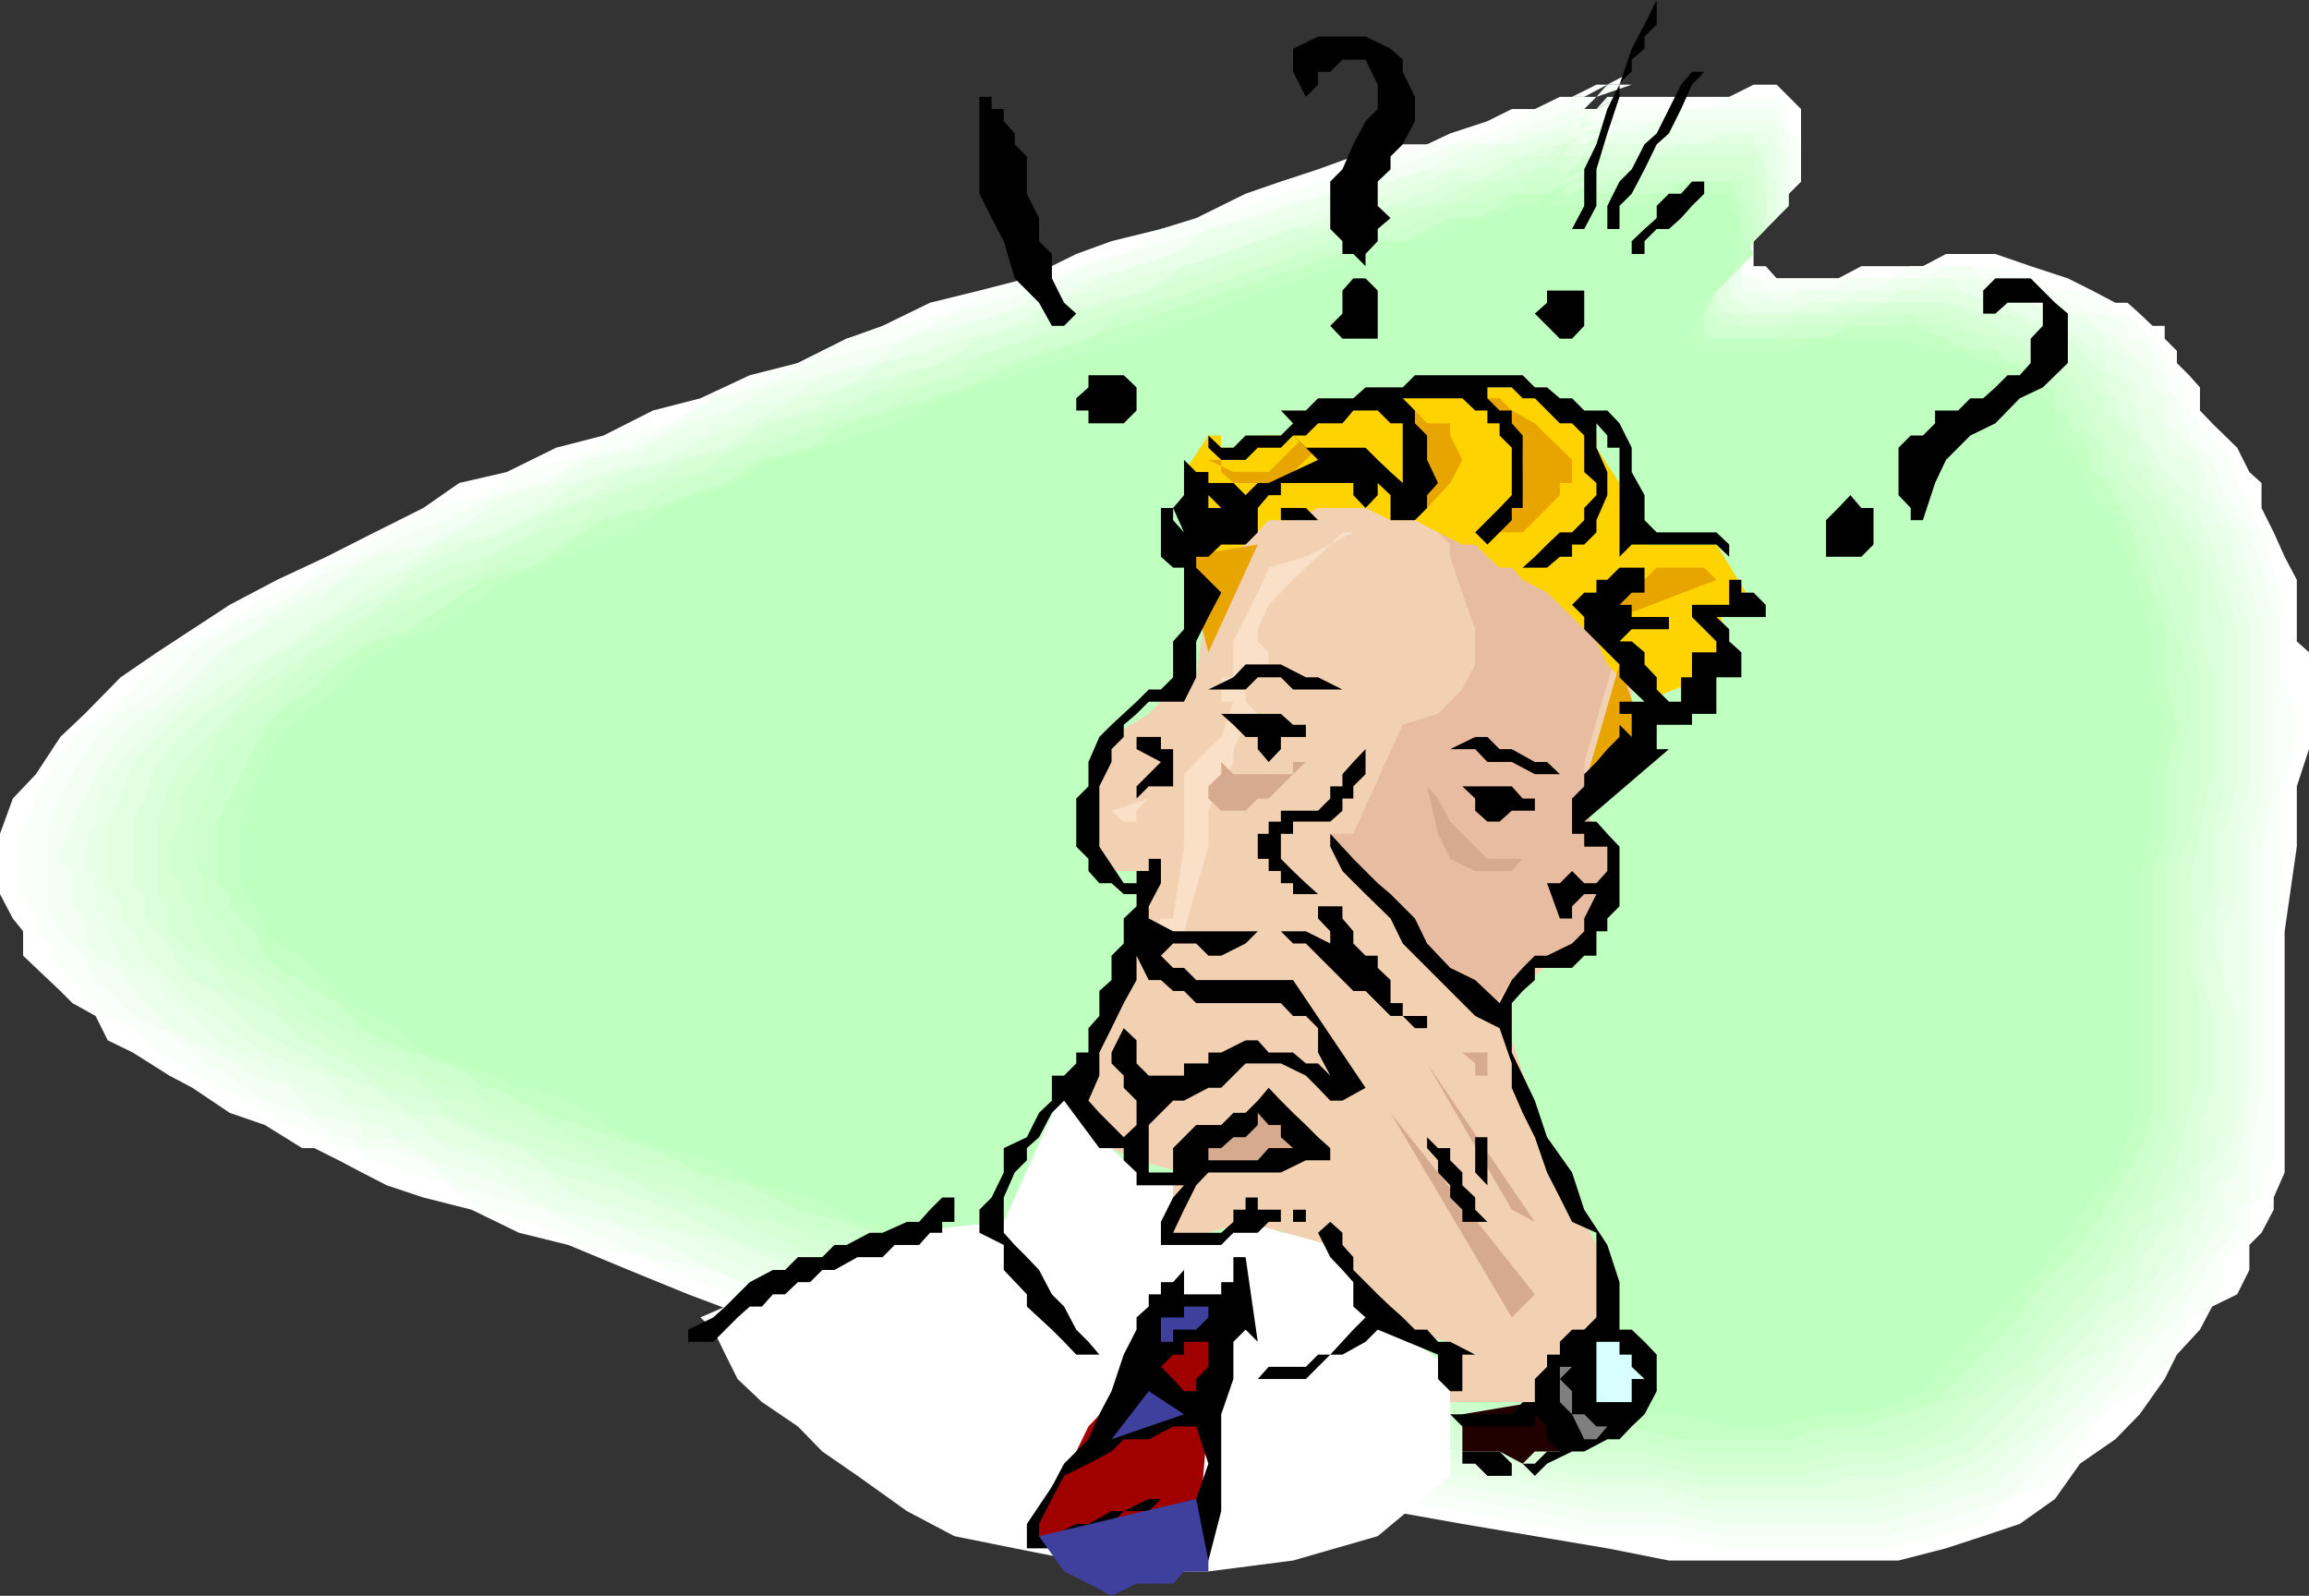 <svg xmlns="http://www.w3.org/2000/svg" width="360" height="248.801"><rect width="100%" height="100%" fill="#333333" stroke="none"/><path fill="#fff" d="m278.902 30.2 1.899-1.9V17l-1.899-1.902L277 13.199h-3.598l-3.8 1.899H252.5L248.902 17H247l-1.898-1.902H247l3.602-1.899 3.8-2-1.902 2h-3.598l-3.8 1.899h-1.899L239.301 17h-3.598l-3.8 1.898-5.801 1.903L222.5 22.5h-5.7l-5.8 1.898-5.5 2-5.797 1.903-5.5 1.898L186.5 34l-5.5 1.7-7.7 1.898-5.5 2-7.698 3.8-7.399 1.903L145 47.199l-7.398 3.602-5.602 2-7.598 3.797-7.5 1.902-7.699 3.598L101.801 64l-7.7 3.898-7.398 1.903L79 73.598 71.602 75.3 66 79.199 58.402 83l-7.5 3.8-7.699 3.598-7.402 3.903L30 98.098l-5.5 3.601-5.7 3.899-5.597 5.703-3.8 3.597-3.801 5.801L2 124.5 0 130v9.398l2 3.801 1.602 2V149l2 1.898 3.8 3.602 1.899 1.898 3.601 2 1.899 3.801 3.902 1.899 5.7 3.601L30 169.598l5.8 3.902 5.5 1.898L47.103 179H49l3.8 1.898 3.602 1.903 3.899 2L66 186.699l7.5 1.899 7.402 3.601 7.7 1.899L98 198l9.3 3.8 9.602 3.598 9.399 3.801 11.3 3.899 11.2 1.902 11.3 3.598 11.301 3.8 11.5 3.903 11.301 3.797L205.5 231.8l11.3 3.797 11.2 2 11.3 1.902 11.302 1.898 9.601 1.903H296l7.402-1.903 5.801-1.898 5.7-1.902 5.5-3.899 3.898-5.5 5.5-3.8 3.8-3.899 3.899-5.5 1.902-3.8 3.598-3.9 1.902-3.6 3.899-1.9 1.902-3.8v-3.902l1.899-1.899 1.898-3.601v-1.899l1.703-3.898v-37.602L358.102 132v-9.402L360 116.8v-15.102L358.102 100v-9.602l-1.899-3.597L354.5 83l-1.898-3.8v-3.9l-1.899-1.702-1.902-3.797L344.902 66 343 64v-3.602l-1.7-1.898-1.898-1.902v-1.899l-1.902-1.898v-2h-1.898l-2-1.903-1.899-1.699h-1.902l-3.598-1.898-3.8-1.903-5.801-1.898-5.5-1.902h-7.7l-3.601 1.902h-9.598l-3.601 1.898H277l-1.7-1.898h-1.898v-3.902L275.301 34l3.601-3.8"/><path fill="#f9fff9" d="m278.902 30.2 1.899-1.9v-5.8l-1.899-1.7V17L277 15.098h-7.398L265.703 17h-20.601H247l1.902-1.902 5.5-1.899h-3.8l-1.7 1.899h-3.8L241.203 17h-1.902l-3.598 1.898-3.8 1.903-5.801 1.699H222.5l-5.7 1.898-5.8 2-5.5 1.903-5.797 1.898-5.5 1.899-5.8 1.902L181 35.7l-5.797 3.898-7.402 1.902L162 43.398l-7.398 1.903-7.7 3.597-7.402 1.903-7.5 2-7.598 3.797-5.601 1.902-7.598 3.598-7.5 3.902L96 67.898 88.602 71.7l-7.7 1.899-5.5 3.601-7.699 2-7.402 3.8-7.5 3.8-5.7 3.598-7.5 3.903-5.699 3.797-7.5 3.601-5.699 5.801-3.902 3.8-5.5 3.598L7.5 120.7l-1.898 3.8-2 5.5v9.398l2 3.801v2l1.898 1.899 1.902 3.8 1.899 1.903 3.601 3.597 1.899 2 3.902 1.903 3.797 3.797 3.602 1.703 5.8 3.797 5.7 2 5.601 3.8 5.7 1.903L52.8 179h1.7l3.902 1.898 5.7 1.903 5.5 2 5.8 3.797 7.399 1.902 7.699 3.598L99.902 196l9.301 3.898 9.598 3.801 9.402 3.602 11.297 3.898L150.8 215l9.302 1.898 11.3 3.602 11.5 3.898 11.301 3.801 11.297 1.899 11.3 3.601 11.2 1.899 11.3 2 9.602 1.902h11.301l9.399 1.898H294l7.703-1.898 7.5-1.902 3.797-3.899 5.5-1.898 3.902-3.602 3.801-5.8 3.598-3.801 3.8-1.7 3.899-3.8 1.902-3.899 1.899-3.8 3.601-1.7 1.899-3.8V196l2-1.902 1.902-1.899v-3.601l1.899-1.899v-1.898l1.898-3.903v-33.8L356.203 132v-9.402l1.899-9.598-1.899-7.402v-9.399L354.5 88.5l-1.898-5.5-3.801-7.7-2-5.5L343 66l-1.7-2v-1.902l-1.898-3.598-1.902-1.902v-1.899l-3.898-3.898-1.899-1.903h-1.902l-1.7-1.699-3.8-1.898h-3.899l-3.8-1.903-5.5-1.898h-13.2L294 43.398h-20.598L271.5 41.5v-1.902l1.902-2 1.899-1.899 3.601-5.5"/><path fill="#f2fff2" d="m277 32.098 1.902-1.899v-9.398L277 18.898V17h-14.898l-3.801 1.898h-13.2L247 17h1.902l3.598-1.902h-1.898l-1.7 1.902h-3.8l-3.899 1.898h-1.902l-3.598 1.903-3.8 1.699h-5.801l-3.602 1.898-5.7 2-5.8 1.903-3.598 1.898-7.699 1.899-5.5 1.902-5.8 1.7-5.5 1.898-7.7 2-5.5 1.902L162 45.3l-7.398 1.9-5.801 1.698-7.399 3.903-7.699 1.898-7.402 1.899-7.5 3.8-7.598 1.7-5.8 3.902L98 69.8l-7.5 1.9-5.7 3.6-7.5 1.9-7.698 3.898-5.5 1.902-7.7 3.8L49 90.399l-5.797 3.903-7.402 3.797-5.801 3.6-5.5 5.801-5.7 3.8-3.898 3.598-3.601 5.801-1.899 3.801L7.5 130v11.3l1.902 3.9 3.801 3.8 1.7 3.8 1.898 1.7 3.902 3.898 3.797 1.903 3.602 1.898L32 165.801l3.8 1.898 5.5 3.899 5.802 1.902 5.699 3.8H54.5l1.902 1.7h3.899L66 180.898l5.602 3.903 5.699 1.898 7.5 1.899 7.402 3.601 9.598 3.801 9.402 2 9.297 3.8 9.602 3.598 9.398 3.801 11.3 3.899 11.2 3.8 11.3 1.7 11.302 3.8 11.5 3.903 11.3 1.898 9.399 3.602L228 233.699l11.3 1.899 9.602 2h11.301l9.399 1.902H294l7.703-1.902 5.5-2 5.797-1.899 3.602-3.601 3.8-3.797 3.899-3.903 3.8-3.8 3.602-3.598 1.899-3.8 5.8-5.802 1.899-3.597 1.699-1.903 1.902-3.898 1.899-1.902 2-3.598v-1.902l1.902-1.899v-5.8l1.899-11.301V132l1.898-9.402V96.199l-1.898-7.699-1.899-5.5-3.902-5.8-1.899-5.5-3.601-3.802L339.402 64v-1.902l-1.902-1.7V58.5l-1.898-1.902v-1.899l-2-1.898h-1.899v-2l-3.601-1.903h-1.899l-3.8-1.699-3.903-1.898-3.598-1.903h-5.699l-2-1.898h-3.8l-3.602 1.898H288.5l-3.797 1.903h-9.402l-1.899-1.903H271.5v-3.8l1.902-3.899L277 32.098"/><path fill="#edffed" d="m277 34 1.902-1.902v-7.7L277 22.5v-3.602h-18.7l-3.898 1.903h-9.3v-1.903l3.8-1.898h3.598-3.598L247 18.898h-1.898l-3.899 1.903h-3.8l-1.7 1.699H230l-3.898 1.898-3.602 2-5.7 1.903H211l-3.598 1.898-5.8 1.899-5.5 1.902-7.7 1.7-5.5 3.898-5.699 1.902-7.5 1.898L164 45.301l-7.5 3.597-7.7 1.903-7.398 2-5.8 3.797-7.399 1.902-7.703 1.898L113.102 64l-5.801 2-7.399 3.8-7.699 1.9-5.5 3.6L79 77.2l-5.5 3.898-7.5 3.8-7.598 1.903-5.601 3.597-7.598 3.903-5.601 3.797-5.7 3.601-5.8 5.801-5.5 3.8-3.801 3.598-3.899 5.801-1.699 3.801-1.902 3.598-1.899 5.8 1.899 1.903v5.5l1.902 1.898v3.899l1.7 1.902 3.898 1.898 1.902 3.602 1.899 1.898 3.8 3.903L30 162.199l3.902 1.899 5.7 3.601 5.601 1.899L49 173.5l7.402 1.898v1.903h3.899L64.1 179l3.602 1.898 5.797 1.903 5.5 2 7.703 3.797 7.399 1.902 9.601 3.598 7.5 3.902 9.297 3.8 11.5 1.9 9.402 3.6 11.301 3.9L162 215l11.3 1.898 11.302 3.602 11.5 3.898 11.3 1.903 11.301 3.797L228 231.8l11.3 1.898 9.602 1.899h9.399l9.3 2h24.5l7.7-2 5.5-1.899 5.8-1.898 3.801-3.602 3.598-3.8 3.902-3.899 3.801-3.602 3.598-3.8 1.902-3.899 3.899-1.898 1.898-3.602 1.902-1.898 1.899-3.801 1.699-2 1.902-3.8 1.899-1.7v-5.7l2-2v-1.902l1.902-11.3V132l1.899-9.402v-24.5l-1.899-7.7L348.801 83l-3.899-5.8L343 71.7l-3.598-3.802L337.5 66v-3.902l-1.898-1.7V58.5l-2-1.902-1.899-1.899-1.902-1.898-3.598-2-1.902-1.903h-3.899l-3.8-1.699L313 45.301l-5.797-1.903H296l-3.898 1.903H280.8l-3.8 1.898-3.598-1.898H271.5v-5.703l1.902-2L277 34"/><path fill="#e8ffe8" d="m275.3 34 1.7-1.902V22.5l-1.7-1.7h-22.8l-1.898 1.7h-5.5v-1.7l3.8-1.902h3.598-5.5l-1.898 1.903h-3.899l-3.8 1.699H233.8l-3.8 1.898-3.898 2H222.5l-5.7 1.903-3.898 1.898-5.5 1.899-5.8 1.902-5.5 1.7-5.7 1.898-7.5 2-5.699 1.902-5.8 1.898L164 47.2l-7.5 1.7-5.7 1.902-7.5 3.898-5.698 1.899-7.5 1.902-7.7 3.598L115 64l-5.797 3.898-7.402 1.903-7.7 3.797-5.5 1.703-7.699 3.898-5.5 1.899-7.699 3.8-5.5 3.602-7.703 1.898-5.5 3.903-7.7 3.797-5.5 3.601L30 107.5l-3.598 3.8-3.8 3.598-3.801 3.903-3.899 5.699v3.598l-1.699 5.8v1.903l1.7 1.898v3.602l1.898 1.898v2l2 3.801 1.902 1.898 3.797 1.903 1.902 3.597 3.598 2 3.902 3.801 3.801 1.899 3.598 1.703 5.8 3.797 5.7 2 5.601 3.8h1.899l1.902 1.903H66L69.602 179l5.8 1.898 7.399 3.903 5.8 1.898L96 190.5l9.402 1.7 7.7 3.8 9.3 3.898 11.301 3.801 9.598 1.7 9.402 3.8L164 213.098l11.203 3.8 9.399 1.7 11.5 3.8 11.3 2 11.301 3.801 9.297 1.899 11.3 1.703 9.602 1.898h9.399l9.3 1.899h24.5l5.801-1.899 5.5-1.898 5.801-1.703L313 226.3l5.5-3.903 1.902-3.8 3.899-3.598 3.8-3.8 1.7-2 3.8-3.802 2-1.699 1.899-3.8 1.902-1.899 1.899-3.902 1.699-1.899V190.5l1.902-3.8v-1.9l1.899-2v-1.902l2-5.5v-17l-2-5.597v-7.602l2-5.8V130l1.902-7.402v-24.5l-1.902-7.7-2-7.398L343 77.2l-1.7-5.5-3.8-1.9V66l-1.898-2-2-1.902v-1.7l-1.899-1.898v-1.902l-1.902-1.899h-1.7v-1.898l-1.898-2h-3.8l-2-1.903-3.801-1.699h-5.5l-5.801-1.898-1.899-1.903h-1.699l-3.8 1.903h-7.7l-3.601 1.898H271.5l-1.898-1.898v-1.903L271.5 41.5l1.902-3.902L275.301 34"/><path fill="#e2ffe2" d="M275.3 35.7 277 34v-5.7l-1.7-1.902V22.5h-1.898v-1.7h-3.8l-3.899 1.7h-20.601L247 20.8l5.5-1.902h-1.898v1.903H247l-3.797 1.699h-2l-3.8 1.898H233.8l-3.801 2h-3.898l-3.602 1.903-5.7 1.898-3.898 1.899-5.5 1.902-5.8 1.7-5.5 1.898-5.7 2-5.8 1.902-7.399 1.898-5.8 1.903L164 47.199l-5.797 3.602-7.402 2L145 54.699l-7.398 1.899-5.602 3.8-7.598 1.7-7.5 3.902-5.699 1.898-7.5 3.801L96 73.598 90.5 75.3l-5.7 3.898L77.3 83l-7.698 1.898-5.5 3.602-7.7 3.898-5.5 3.801L45.203 100l-5.601 3.598-5.7 3.902-5.8 3.8-3.602 3.598-3.797 3.903-1.902 5.699-2 3.598v9.601l2 3.602v1.898l1.902 2L22.602 149 30 156.398l3.902 2 1.899 1.903 5.5 3.797 3.902 1.703 5.7 1.898 3.597 3.899 5.8 1.902h1.903L66 175.398l1.703 1.903L73.5 179l5.5 1.898 5.8 1.903 5.7 3.898 7.5 1.899 9.3 3.601 7.7 1.899 9.402 3.902 9.301 3.8 9.598 3.598 11.3 1.903 9.399 3.898L175.203 215l11.297 1.898 9.602 3.602 11.3 1.898 11.301 3.903 9.297 1.898 9.402 1.899 11.5 1.703h9.399l7.402 1.898h24.5l7.7-1.898 5.5-1.703 3.8-1.899 5.797-3.8 3.602-3.899 3.8-3.602 2-3.8 3.801-1.899 1.899-3.898 3.601-1.903 1.899-3.597 2-1.903L337.5 196l1.902-1.902v-1.899l1.899-3.601 1.699-1.899v-3.898l1.902-1.903 1.899-5.5v-22.597l-1.899-7.602 1.899-7.5V130l2-7.402v-24.5l-2-7.7-1.899-5.5-3.601-7.699-3.801-3.601-1.898-3.797-2-1.903V64l-1.899-1.902v-1.7l-1.902-1.898-1.7-1.902v-1.899h-1.898l-1.902-1.898-3.899-2H318.5l-3.598-1.903-3.8-1.699-5.801-1.898H296l-2 1.898h-11.2l-3.898 1.7h-5.5l-1.902-1.7h-1.898v-3.8l1.898-3.801 3.8-3.899"/><path fill="#dbffdb" d="M273.402 37.598 275.301 34v-7.602l-1.899-3.898h-11.3l-3.801 1.898h-15.098l1.899-1.898H247l3.602-1.7-1.7 1.7h-5.699l-2 1.898h-3.8l-3.602 2L230 28.301h-3.898l-3.602 1.898-5.7 1.899L212.903 34l-5.5 1.7h-5.8l-5.5 1.898-5.7 2-5.8 1.902-5.5 3.8-7.7 1.9-5.5 1.698-5.8 1.903-7.399 2-5.8 3.797L139.5 58.5l-7.5 1.898L126.3 64l-7.5 2-5.698 3.8-7.7 1.9L98 73.597l-5.797 3.601-5.5 2L79 83l-5.5 1.898L66 88.5l-5.7 3.898-7.5 3.801L47.103 100l-5.801 3.598-3.598 3.902L32 111.3l-3.898 3.598-3.602 3.903-1.898 5.699-1.899 3.598v9.601l1.899 1.7v3.8l1.898 2 1.902 1.899 1.7 3.8L30 152.801l3.902 1.699 1.899 1.898 3.8 3.903 3.602 1.898 3.899 1.899 5.699 3.601 5.601 1.899 5.7 3.902h3.601l3.899 1.898 3.8 1.903 5.5 1.699 5.801 3.8 7.399 2 5.8 1.9 9.301 3.8 7.7 3.598L126.3 196l9.3 3.898 9.4 3.802 11.5 3.602 9.402 1.898 9.301 3.899 11.297 3.8 11.3 1.7 9.602 1.902 11.301 3.898 9.297 1.903 9.402 1.898 9.598 1.899h9.402l9.301 1.703h17.098l5.699-1.703h7.5l5.703-1.899 5.5-1.898 3.899-3.903L324.3 209.2l1.902-1.898 1.899-3.602 3.601-1.898 1.899-3.801v-2l2-1.902 1.898-3.598 1.902-1.902V186.7l1.899-1.898v-2l1.699-1.903v-5.5l1.902-5.8v-11.2l-1.902-7.5V145.2l1.902-7.5V130l1.899-7.402v-24.5l-1.899-7.7-1.902-5.5-3.598-5.699-3.8-5.601-2-3.797v-1.903L331.703 66l-1.902-2v-1.902l-1.7-1.7V58.5l-1.898-1.902-1.902-1.899-1.899-1.898h-2l-3.8-2L313 48.898h-3.797l-5.8-1.699H288.5l-3.797 1.7h-15.101l-2-1.7v-1.898l2-1.903L271.5 41.5l1.902-3.902"/><path fill="#d6ffd6" d="M273.402 37.598 275.301 34v-3.8l-1.899-3.802v-2h-15.101l-3.899 2h-11.199l1.899-2H247l3.602-1.898h-1.7L247 24.398h-3.797l-3.902 2h-1.899l-3.601 1.903H230l-3.898 1.898-3.602 1.899h-5.7L212.903 34l-5.5 1.7-5.8 1.898-5.5 2-5.7 1.902-5.8 1.898-5.5 1.903-5.801 1.898-5.5 1.7-7.7 3.902-5.5 1.898-7.699 1.899-5.5 1.902-7.699 3.598-5.5 1.902-7.703 2-5.5 3.8-7.7 1.9-7.398 3.6-5.8 1.9-5.5 2L82.8 83l-7.399 3.8-5.8 1.7-7.399 3.898-5.8 3.801-5.5 3.801-5.7 3.598-5.601 3.902-3.801 3.8-3.8 3.599-3.898 3.903-1.7 3.797-1.902 5.5v11.3l1.902 1.903v3.898l1.7 1.899L30 149l3.902 1.898 1.899 3.602 3.8 1.898 3.602 2 3.899 3.801 3.8 1.899L54.5 165.8l5.8 3.797 5.7 2h1.703l1.899 1.902 3.898 1.898 3.8 1.903 5.5 1.7 5.802 1.898L96 182.801l7.703 3.898 7.5 1.899 7.598 3.601 9.402 3.801 9.399 2 9.3 3.8 9.598 3.598 9.402 1.903 11.301 3.898L186.5 215l11.3 1.898 9.602 1.7 11.301 3.8 9.297 2 9.402 1.903 9.598 1.898h9.402l9.301 1.899h15.098l7.699-1.899h5.5l5.8-1.898 5.5-1.903 3.903-3.898 3.797-3.602 3.602-1.898 1.898-3.8 3.902-3.9 1.899-1.902 1.902-1.699 1.899-3.8L329.8 198l1.902-2 1.899-3.8 2-1.7v-1.902l1.898-1.899 1.902-1.898v-3.903l1.899-7.398 1.699-5.8v-11.302l-1.7-5.5V137.7L343 130l1.902-9.3v-15.102l-1.902-7.5v-7.7l-1.7-5.5-3.8-5.699-3.898-5.601-1.899-1.899v-3.8L329.801 66l-1.7-2v-1.902l-1.898-1.7V58.5h-1.902v-1.902h-1.899l-2-1.899-1.902-1.898h-3.598l-3.8-2-3.899-1.903-5.5-1.699H294l-3.797 1.7h-9.402L277 50.8h-5.5l-1.898-1.903h-2V45.3l2-3.801 3.8-3.902"/><path fill="#d1ffd1" d="m271.5 39.598 3.8-3.899-1.898-3.601V28.3l-1.902-1.903h-17.098l-3.8 1.903h-7.399v-1.903H247l3.602-2H247l-1.898 2H239.3l-1.899 1.903H233.8l-3.8 1.899-3.898 1.899H222.5L216.8 34l-3.898 1.7-5.5 1.898-5.8 2L197.8 41.5l-5.5 1.898-5.801 1.903-7.398 1.898-5.801 1.7-5.5 1.902-5.801 2-7.398 1.898L148.8 58.5l-7.399 1.898-5.8 1.7L128.203 66l-5.8 1.898L115 69.801l-5.797 3.797-7.402 1.703L96 77.199l-5.5 3.899L84.8 83l-7.5 3.8-5.698 3.598-5.602 2-7.598 3.801L52.801 100l-5.7 3.598-3.898 3.902-5.5 3.8-3.8 3.598L32 118.801l-3.898 5.699v3.598l-1.7 3.902v3.8l1.7 1.9v1.698L30 141.301v1.898l2 3.899 3.8 3.8 3.802 1.903 3.601 3.597 2 2L49 160.301l5.5 3.797 3.902 1.703 5.7 1.898 5.5 3.899H73.5l1.902 1.902 5.5 1.898 3.899 1.903L90.5 179l7.5 3.8 7.402 2 7.7 3.798 7.398 1.902 9.602 3.598L139.5 198l9.3 1.898 9.403 3.801 9.598 3.602 9.402 1.898 11.2 3.899L197.8 215l9.601 3.598 11.301 1.902 9.297 1.898 9.402 2 9.598 1.903h9.402l7.399 1.898h17l5.8-1.898h7.4l5.8-1.903 3.602-2 3.801-3.8 9.399-7.399 5.8-7.5 5.7-5.699 3.601-7.5 3.899-3.8 1.898-5.802 1.902-5.5v-39.597l1.899-5.801 1.699-9.3v-15.102l-1.7-7.5v-5.7l-3.8-7.5-1.898-5.699-3.899-3.898-1.902-3.602-1.7-1.898v-1.903L326.204 66v-2l-1.902-1.902v-1.7l-1.899-1.898-2-1.902-1.902-1.899h-1.898L313 52.801h-1.898l-5.801-2-3.598-1.903h-11.5l-3.601 1.903h-19v-1.903h-1.899l1.899-3.597 2-1.903 1.898-3.8"/><path fill="#cfc" d="m271.5 41.5 1.902-3.902V34l-1.902-3.8v-1.9h-20.898l-1.7 1.9h-5.699v-1.9L247 26.399h3.602-5.5l-1.899 1.903h-3.902l-1.899 1.898h-3.601L230 32.098h-3.898L222.5 34l-3.797 1.7-5.8 1.898-5.5 2h-3.801L197.8 41.5l-5.5 1.898-5.801 1.903-5.5 1.898-5.797 1.7-5.5 3.902L162 54.699l-5.5 1.899-5.7 1.902-7.5 1.898L137.603 64l-7.5 2-5.7 1.898-7.5 3.801-5.699 1.899-5.8 1.703-5.5 3.898-7.7 1.899-5.5 3.8-5.8 1.903-7.403 3.597-5.797 2-5.5 3.801-5.8 3.801-5.5 3.598-5.7 3.902-3.902 3.8-3.598 3.598-3.8 3.903L32 124.5l-2 3.598v5.8l2 3.801v3.602l1.902 1.898 1.899 2L37.703 149l1.899 1.898 3.601 1.903 2 1.699L49 158.398l3.8 1.903 3.602 1.898 5.801 1.899L66 167.699l5.602 1.899H73.5l1.902 2L79 173.5h3.8l5.802 3.8 5.5 1.7 5.8 1.898 7.399 1.903 7.699 3.898 7.402 3.801 9.598 1.7 7.5 3.8 9.3 2 9.403 3.8 9.598 3.598 11.3 1.903 9.301 3.898 9.399 1.899 11.5 3.8 9.402 1.7L228 220.5l9.402 1.898 9.598 2h7.402l9.399 1.903h15.101l7.7-1.903h5.5l5.8-2 3.801-1.898 5.5-3.602 7.7-7.699 5.5-7.398 5.8-5.801 3.598-5.5 3.8-5.7 2-5.8 1.899-3.602v-39.597l1.902-5.801v-9.3l1.899-7.7v-7.402l-1.899-7.5-1.902-5.7-1.898-5.597-2-5.703L329.8 75.3l-1.7-1.703V69.8l-1.898-1.903L324.301 66v-3.902h-1.899v-1.7l-2-1.898H318.5l-1.898-1.902-1.7-1.899h-3.8l-1.899-1.898-5.8-2H299.8l-1.899-1.903L294 50.801h-13.2l-3.8 2h-9.398l-1.899-2v-3.602l1.899-1.898L271.5 41.5"/><path fill="#c4ffc4" d="m271.5 41.5 1.902-1.902-1.902-3.899v-3.601l-1.898-3.797h-7.5l-1.899 1.898h-17l1.899-1.898 3.8-1.903L247 28.301h-1.898l-3.899 1.898h-5.5l-1.902 1.899L230 34h-3.898l-3.602 1.7-3.797 1.898h-5.8l-3.602 2-5.7 1.902-5.8 1.898-5.5 1.903-5.801 1.898-5.5 1.7-5.797 1.902-5.5 2L164 54.699l-5.797 1.899-7.402 3.8-5.801 1.7L139.5 64l-7.5 2-5.7 3.8-7.5 1.9-5.698 3.6-5.801 1.9-5.5 2-7.7 1.898-5.5 3.8-5.8 3.602-7.399 1.898-5.8 3.903-5.5 3.797-5.7 1.902-5.601 3.598L49 107.5l-5.797 3.8-3.601 5.5-1.899 3.9-1.902 3.8-1.899 3.598v9.601l1.899 1.7v1.902l1.902 1.898 1.899 2L41.3 149l1.902 1.898 3.899 1.903L49 154.5l3.8 1.898 3.602 3.903 3.899 1.898 3.8 1.899 5.5 1.703 3.899 1.898 1.902 1.899h1.899l3.601 2 3.899 1.902 5.699 1.898 5.5 1.903 5.8 1.699 7.403 3.8 7.7 2 7.5 3.798L132 190.5l9.402 3.598 9.399 3.902 9.3 1.898 9.602 3.801 9.399 1.7 9.3 3.8 9.399 2L209.3 215l9.402 1.898 9.297 1.7 9.402 1.902 7.7 1.898h9.3l7.7 2h16.8l5.801-2h5.5L296 220.5l5.703-1.902L313 207.3l5.5-7.403 5.8-5.8 3.802-5.5 3.601-5.797 1.899-3.801 2-5.5v-37.7l1.898-5.8v-9.3l1.902-7.7-1.902-7.402v-7.5l-1.898-5.7-2-5.597-1.899-5.703-3.601-5.797-1.899-1.703v-1.899l-1.902-3.8L322.402 66v-2h-2v-3.602H318.5l-1.898-1.898-1.7-1.902H313l-1.898-1.899h-3.899l-3.8-1.898-5.5-2H288.5l-3.797 2h-19v-3.903l1.899-3.597L271.5 41.5"/><path fill="#bfffbf" d="m269.602 43.398 1.898-3.8v-3.899l-1.898-3.601v-1.899H258.3l-1.899 1.899h-15.199l2-1.899h1.899l3.8-1.898L247 30.199h-5.797l-1.902 1.899h-3.598L233.801 34H230l-3.898 1.7-3.602 1.898h-3.797l-5.8 2L209.3 41.5l-5.7 1.898-5.8 1.903-5.5 1.898-3.899 1.7-5.5 1.902-5.699 2-7.5 1.898L164 56.598l-5.797 1.902-5.5 1.898-5.8 1.7L139.5 66l-5.797 1.898-5.5 1.903-7.703 1.898-5.5 3.602-5.797 1.898-5.5 2L98 83l-5.797 1.898-7.402 3.602L79 90.398l-5.5 3.903-5.797 3.797-5.5 1.902-5.8 3.598L52.8 107.5l-5.7 3.8-3.898 3.598-1.902 3.903-1.7 3.797-1.898 5.5v9.601l1.899 3.602 1.699 1.898v2l1.902 1.899 3.9 1.902L49 150.898l3.8 3.602 1.7 1.898 3.902 2 3.801 1.903L66 164.098l5.602 1.703 5.699 1.898 3.601 1.899h1.899l5.8 2 3.602 1.902L98 177.3l5.703 1.7 7.5 1.898 7.598 3.903 7.5 1.898 7.402 3.801 9.598 1.7 9.402 3.8 7.399 2 9.601 3.8 9.399 1.9 11.3 3.6 9.301 1.9 9.598 3.898 9.402 1.902 9.297 1.898 9.402 1.7 7.7 1.902h17l7.5 1.898H277l7.703-1.898h5.5l5.797-1.902 3.8-1.7 3.602-3.8 13.2-13.2 5.8-7.699 3.801-5.5 3.598-3.898 1.902-5.5 1.899-5.703V135.8l2-7.703v-7.399L337.5 113l-1.898-7.402V100l-2-7.602-1.899-5.597-1.902-5.703-3.598-3.899-1.902-3.601v-1.899l-1.899-1.898-2-1.903V64l-1.902-1.902-1.898-1.7h-1.7L313 58.5l-1.898-1.902h-1.899l-3.902-1.899h-3.598L296 52.801h-13.2l-3.898 1.898h-13.199l-1.902-1.898v-2l1.902-1.903V47.2l3.899-3.8"/><path fill="#230000" d="M239.3 218.598 228 220.5v5.8h5.8l3.602 1.9 1.899-1.9h3.902l-3.902-7.702"/><path fill="#fff" d="M165.902 169.598 156.5 190.5l-17 1.7-30.297 13.198 2 1.903 1.899 3.898L115 215l3.8 3.598 5.602 3.8 3.801 3.903 5.5 3.797 7.7 5.5 7.398 3.902 9.402 1.898 9.598 1.903 9.402 1.699h11.2l13.199-1.7 13.199-3.8 11.3-9.402v-17l-11.3-7.7-7.399-13.199h-7.699l-3.601-1.699-5.7 1.7H186.5l-5.5 1.898 1.902-7.399v-1.898H181l-3.797-2-2-1.903-3.8-3.597-1.7-1.903-1.902-3.8-1.899-2"/><path fill="#a00000" d="m182.902 203.7-5.699 9.398-2 1.902-1.902 3.598-3.598 3.8-1.902 3.903-3.801 5.5-2 3.797v3.902l2 1.898 3.8 1.903 3.602 1.699h3.801l3.899 1.898 3.8-1.898 3.598-1.7 1.902-22.8v-1.902l2-7.399 1.899-5.8-1.899-1.7h-7.5"/><path fill="#f2d1b2" d="M231.902 86.8 230 84.899h-2L226.102 83l-1.899-1.902h-3.601l-3.801-1.899h-3.899l-3.601-2h-7.7l-1.898 2-3.601 1.899L192.3 83l-1.899 5.5-2 3.898-1.902 13.2h-1.898l-1.7 1.902-3.8 3.8-5.801 3.598-1.899 3.903-1.699 5.699v5.5l3.598 5.8h5.8l-9.398 31.9H167.8v1.898l1.902 2v1.902l1.7 3.8 1.898 1.7 3.902 1.898 7.399 1.903h-1.7v5.797L181 190.5l1.902 1.7 1.7 1.898 3.8-1.899 5.801-1.699 13.2 3.598L216.8 207.3l9.3 1.898v9.399h13.2v-1.7l1.902-1.898v-1.902l2-1.899 1.899-2 1.898-1.898h1.902l1.7-5.5V198l-1.7-2v-1.902L247 190.5l-1.898-1.902-1.899-1.899v-1.898l-9.402-28.403 9.402-7.398h1.899v-1.902l1.898-1.899 1.902-2v-1.898l1.7-3.602v-3.8l-5.5-5.801 7.398-9.297v-2h1.902v-11.203l-1.902-3.899V100l-1.898-3.8L247 94.3l-1.898-1.902-3.899-2-3.8-1.898-5.5-1.7"/><path fill="#f2d1b2" d="M231.902 86.8 230 84.899h-2L226.102 83l-1.899-1.902h-3.601l-3.801-1.899h-3.899l-3.601-2h-7.7l-1.898 2-3.601 1.899L192.3 83l-1.899 5.5-2 3.898-1.902 13.2h-1.898l-1.7 1.902-3.8 3.8-5.801 3.598-1.899 3.903-1.699 5.699v5.5l3.598 5.8h5.8l-9.398 31.9H167.8v1.898l1.902 2v1.902l1.7 3.8 1.898 1.7 3.902 1.898 7.399 1.903h-1.7v5.797L181 190.5l1.902 1.7 1.7 1.898 3.8-1.899 5.801-1.699 13.2 3.598L216.8 207.3l9.3 1.898v9.399h13.2v-1.7l1.902-1.898v-1.902l2-1.899 1.899-2 1.898-1.898h1.902l1.7-5.5V198l-1.7-2v-1.902L247 190.5l-1.898-1.902-1.899-1.899v-1.898l-9.402-28.403 9.402-7.398h1.899v-1.902l1.898-1.899 1.902-2v-1.898l1.7-3.602v-3.8l-5.5-5.801 7.398-9.297v-2h1.902v-11.203l-1.902-3.899V100l-1.898-3.8L247 94.3l-1.898-1.902-3.899-2-3.8-1.898-5.5-1.7"/><path fill="#d6aa8e" d="m216.8 173.5 18.903 31.898 3.598-3.597zm18.903 15.098L222.5 165.8l16.8 24.699Zm-7.703-24.5 2 1.703v1.898h1.902v-3.601H228"/><path fill="#f9e0c6" d="M211 83h-1.7l-1.898 1.898-3.8 3.602-2 1.898-3.801 3.903-1.7 3.797V100l1.7 1.7v1.898h-1.7l-1.898 2v3.8l1.899 1.903-1.899 1.699-1.902 3.8v2l-1.899 3.798-2 3.8V132l-3.8 13.2h-1.7L181 147.097V160.3l1.902 7.398-5.699-9.3 1.899-7.5v-3.801l1.898-3.899h1.902l1.7-11.199v-11.3l1.898-1.9 1.902-2 2-1.902 1.899-5.5h-1.899v-3.8h1.899V100l1.902-3.8 1.899-3.802L197.8 88.5l5.8-1.7L211 83"/><path fill="#e8bca0" d="m224.203 83 1.899 1.898v1.903L228 92.398l2 5.7v5.5l-2 3.902-3.797 3.8-5.5 1.7L211 130h-3.598l1.899 5.8 1.699 1.9 7.703 5.5L228 154.5l7.703-1.7h1.7l1.898-1.902h1.902l2-1.898 1.899-1.902 1.898-1.899 1.902-2 1.7-1.898V132L247 126.398v-7.597L252.5 100l-1.898-1.902-1.7-3.797-3.8-1.903L239.3 88.5l-3.598-1.7L230 83h-5.797"/><path fill="#e8bca0" d="m224.203 83 1.899 1.898v1.903L228 92.398l2 5.7v5.5l-2 3.902-3.797 3.8-5.5 1.7L211 130h-1.7l1.7 5.8 1.902 1.9 5.801 5.5 13.2 15.198 3.8-5.597h1.7l1.898-1.903h1.902l2-1.898 1.899-1.902 1.898-1.899 1.902-2 1.7-1.898V132L247 126.398v-7.597L252.5 100l-1.898-1.902-1.7-3.797-3.8-1.903L239.3 88.5l-3.598-1.7L230 83h-5.797"/><path fill="#ffd300" d="m256.402 109.398-2-1.898-3.8-3.902-1.7-3.598-3.8-3.8-3.899-3.802-3.8-2-1.7-1.898h-1.902l-1.899-1.7L230 84.899h-2L224.203 83l-3.601-1.902H216.8l-3.899-1.899H205.5l-3.898 1.899H197.8l-3.598 3.8-3.8 1.903-2 5.597-3.801-7.5v-11.3l3.8-5.7h2v1.903h3.801l1.899-1.903h7.5L205.5 66h3.8l1.7-2 3.8-1.902 3.903-1.7h17l3.598 1.7h3.902L247 64v2l1.902 1.898v1.903l3.598 5.5 1.902 1.898v2l2 1.899v3.8h11.2l5.8 9.403h-5.8l2 5.699-3.899 5.598-9.3 3.8"/><path fill="#e8a500" d="M222.5 79.2v-9.4l-1.898-3.8v-2h-1.899 1.899l1.898 2h3.602v1.898L228 71.7l-1.898 3.602L222.5 79.2m9.402 3.8 1.899-1.902 1.902-1.899v-3.898l1.7-1.703V69.8l-1.7-3.801-3.8-3.902h1.898L235.703 64l3.598 2 1.902 1.898 2 1.903 1.899 1.898v3.602h-1.899v1.898l-2 2-1.902 1.899L237.402 83h-5.5m17 9.398h1.7v-2h5.8l1.899-1.898h7.402l1.899 1.898L252.5 96.2l-3.598-3.8M214.8 73.598v-1.899l-1.898-1.898-3.601-1.903h-5.7l-2 1.903-1.898 1.898-1.902 1.899h-5.5l-3.899-1.899h2v1.899l1.899 1.703h7.402l1.899-1.703L205.5 69.8l9.3 3.797m-18.698 11.301-7.7 16.801-3.8-14.898zm56.398 18.7-5.5 19 9.402-7.7zm0 0"/><path d="M258.3 0v3.8l-1.898 1.9v1.898l-2 1.703v1.898l-1.902 2v1.899l-1.898 5.703-1.7 5.597v5.7L247 35.699h-1.898L247 32.098v-5.7l1.902-3.898 1.7-5.5 1.898-3.8 1.902-5.602 2-3.797L258.301 0m-39.598 11.2 1.899 3.898v3.8l-1.899 3.602-1.902 1.898v2l-2 1.903v3.797l2 1.902-2 1.7v1.898l-1.899 2V41.5L211 39.598h-1.7v-2l-1.898-1.899v-7.398l1.899-1.903L211 22.5l1.902-3.602L214.801 17v-3.8l-1.899-3.9h-3.601l-1.899 1.9H205.5v2l-1.898 1.898-2-3.899V7.598l3.898-1.899h7.402l3.899 1.899 1.902 1.703v1.898m47 .001-1.902 2-1.7 3.8-1.898 3.8-1.902 1.7-1.899 3.898-2 3.801-1.902 1.899v3.601h-1.898v-3.601L252.5 28.3l1.902-1.903 2-3.898 1.899-1.7 1.902-3.8 1.899-3.8 1.699-2h1.902M160.102 24.398V30.2L162 34v3.598l2 2v3.8l1.902 3.801 1.899 1.7-1.899 1.902H164l-2-3.602-3.797-3.8-1.703-5.801L154.602 34l-1.899-3.8V15.097h1.899V17h1.898v1.898l1.703 1.903V22.5l1.899 1.898M265.703 28.3v1.9l-1.902 1.898L262.1 34l-1.898 1.7H258.3l-1.899 1.898v2h-2v-2l2-1.899 1.9-1.699v-1.902l1.902-1.899h1.899l1.699-1.898h1.902M214.8 52.8h-5.5l-1.898-2 1.899-1.902v-3.597L211 43.398h1.902l1.899 1.903v7.5M322.402 50.8v5.798l-3.902 3.8-3.598 1.7-3.8 3.902-3.899 1.898-3.8 3.801-1.7 3.602-1.902 5.797h-1.899v-1.899l-1.902-2v-7.398l1.902-1.903h1.899L301.703 66v-2h3.598l1.902-1.902h2l1.899-1.7L313 58.5h1.902l1.7-1.902V52.8l1.898-2v-3.602H313l-1.898 1.7h-1.899V45.3l1.899-1.903h5.5L318.5 45.3l1.902 1.898 2 1.7V50.8M247 47.2v3.6l-1.898 2h-1.899l-3.902-3.902 1.902-1.699v-1.898H247v1.898m-69.797 13.199V64l-2 2h-5.5v-2h-1.902v-1.902l1.902-1.7V58.5h5.5l2 1.898m54.699-1.898h5.5l1.899 1.898h1.902l2 1.7h1.899L247 64h3.602l1.898 2 1.902 3.8v3.798l2 3.601v3.899L258.301 83h9.3l2 1.898v1.903l-2-1.903h-13.199l-1.902 1.903v-17h-1.898v-1.903l-1.7-1.898v3.8l1.7 3.798v3.601l-1.7 3.899V83L247 84.898h-1.898v1.903h-1.899l-2 1.699h-3.8l1.898-1.7 1.902-1.902 2-1.898h1.899L247 81.098v-1.899l1.902-2v-1.898L247 73.598v-5.7L245.102 66h-1.899l-3.902-3.902h-1.899l-1.699-1.7H230h1.902v1.7L233.801 64h1.902v2l1.7 1.898V79.2h-1.7v1.899l-3.8 3.8L230 83l3.8-3.8 1.903-2v-7.4l-1.902-1.902V66h-1.899v-2H230l-2-1.902h-9.297L220.602 64v2l1.898 1.898V71.7l1.703 3.602L222.5 77.2v2l-1.898 1.899H216.8V77.2l-2-1.898V77.2l-1.899 2H211h1.902l-1.902-2v-1.898h-11.297V77.2h-1.902l-1.7 2h7.5l1.899 1.899h-5.797V79.2h-3.601V83l-1.899 1.898h-3.8l-2 1.903H186.5V88.5l3.902 3.898-2 3.801L186.5 100v5.598l-1.898 3.8h-5.5l-1.899 1.903-2 1.699v1.898l-1.902 1.903v2l-1.899 3.797V132l3.801 5.7h2v-1.9h1.899v-1.902H181v3.801l-1.898 3.602v1.898l3.8 2h20.7l3.8 1.899v-1.899l-1.902-2v-1.898h3.8v1.898l1.7 2v1.899l1.902 1.902h1.899v1.898l2 1.903v3.597h1.902v2h3.797v1.903h-1.898l-1.899-1.903h-1.902l-3.899-3.898H211l-1.7-1.7-1.898-1.902L205.5 149l-1.898-1.902h-2l-1.899-1.899h-3.601l-1.899 1.899-3.8 1.902h-2l-1.903-1.902h-3.598L181 149l1.902 1.898h1.7l1.898 1.903h15.102l11.3 16.797-3.601 2h-1.899l-1.902-2-1.898-1.899-3.899-1.898h-5.5l-1.902 1.898-1.899 1.899h-2l-3.8 2h-1.7l-3.8 3.8v7.403h3.8V179l1.7-1.7 1.898-1.902h3.902l1.899-1.898h1.902l1.899-1.902 1.699-2 1.902 2 1.899 1.902 2 1.898 1.898 1.903 1.902 1.699v1.898h-3.8l-3.899 1.903h-11.3l-1.903 2-1.898 3.797-1.7 3.601h7.5l1.899-1.699v-1.902h1.902v-1.899h1.899v1.899h3.601v1.902h1.899v-1.902h2v1.902H197.8l-1.7 1.7h-3.8l-1.899 1.898H181V190.5l1.902-3.8 1.7-1.9h-7.399v-2l-2-1.902V179h-3.8l-5.5-7.402L164 173.5l-2 3.8-1.898 1.7v1.898l-1.899 1.903-1.703 3.898v5.5l1.703 1.899 1.899 1.902 1.898 2 2 3.8 1.902 1.9 1.899 3.6 1.902 1.9 1.7 2H167.8l-1.899-2-1.902-1.9-3.898-3.6v-1.9L156.5 198v-3.902l-3.797-1.899v-3.601l1.899-1.899 1.898-3.898V179l3.602-1.7 1.898-3.8 2-1.902v-3.899h1.902l1.899-1.898v-1.703h1.902V160.3l1.7-1.903V154.5l1.898-1.7V149l1.902-1.902v-3.899l2-1.898v-1.903h-2l-1.902-1.699h-1.899l-1.699-1.898v-1.903L167.801 132v-7.5l1.902-1.902V118.8l1.7-3.903L173.3 113l3.902-3.602 1.899-1.898H181l1.902-1.902V100l1.7-1.902V88.5h-1.7L181 86.8v-7.6h1.902v1.898l1.7 1.902-1.7-3.8 1.7-2v-5.5l1.898 1.898h1.902V75.3h3.899l1.902 1.898 1.899-1.898h1.699l7.699-3.602-1.898-1.898-2-1.903-1.899 1.903h-3.601l-1.899 1.898h-3.8l-2-1.898v-1.903l2 1.903h1.898l1.902-1.903h5.5L201.602 66l-1.899-2h3.899l1.898-1.902h5.5l1.902-1.7h5.801l1.899-1.898h11.3"/><path fill="#ffd300" d="M218.703 69.8v7.4-1.9l-1.902-1.702-2-1.899-1.899-1.898h-9.3l-2-1.903h2L205.5 66h3.8l1.7-2h3.8l2 2h1.903v3.8m-22.601 9.4h-7.7v-2l2 2h5.7"/><path d="M292.102 79.2v5.698l-1.899 1.903h-5.5v-5.703l1.899-1.899 1.898-2 1.703 2h1.899m-35.7 9.301v3.898h-2l-1.902 1.903h1.902v1.898h5.801v1.899h-5.8L252.5 100h1.902l2 1.7v1.898l1.899 2v1.902l1.902 1.898h1.899v-3.8h1.699v-3.899h3.8V100l-1.898-1.902-1.902-1.899v-1.898h5.8v-3.903h1.899v2h1.902l1.899 1.903v1.898h-7.7l2 1.899V100l1.899 1.7v3.898h-3.898v5.703H263.8V113h-5.5v3.8h1.902L247 128.099h1.902l1.7 1.902 1.898 2v9.3l-1.898 1.9v2h-1.7v3.8H247l-1.898 1.898H239.3v1.903l-1.899 1.699-1.699 1.898v7.7l3.598 7.5 1.902 5.703 3.899 5.5 1.898 5.797 3.602 5.5 1.898 5.8v7.403h1.902l2 1.898 1.899 2v5.7l-1.899 3.601-2 1.898-1.902 2h-1.898L247 226.301h-1.898l-3.899 1.898-1.902 1.899-1.899-1.899h-1.699v1.899h-3.8L230 228.199h-2v-1.898h5.8l1.903 1.898h3.598l1.902-1.898h2l-2-1.903v-2l-1.902-1.898v1.898H228l-1.898-1.898h9.601l1.7-1.902h1.898V215l1.902-1.902v-1.899h2v-2l1.899-1.898H247l1.902-1.903V192.2l-3.8-1.699-1.899-3.8-2-3.9-1.902-5.5-1.899-3.8-1.699-3.902V165.8l-1.902-5.5-3.801-1.903-7.5-7.5-3.797-3.8-1.902-3.899-3.899-3.8-3.601-3.598-1.899-3.801v-2l3.598 3.898 3.8 3.801 2 1.7 3.802 3.8 1.898 3.899 3.602 3.8L230 152.8l3.8 3.597 1.903-3.597 1.7-1.903L239.3 149h1.902l3.899-1.902 1.898-1.899v-2l1.902-3.8H247l-1.898 1.902v1.898h-1.899l-2-5.5h2l1.899-1.898 1.898 1.898h1.902l1.7-1.898V132H247v-2h-1.898v-5.5l1.898-1.902v-1.899l1.902-1.898 1.7-2 1.898-1.903V113l1.902 1.898v-3.597H252.5v-1.903h3.902l-2-1.898-1.902-1.902v-2l-5.5-5.5v-1.899l-1.898-1.898L247 92.398h1.902v-2h1.7L252.5 88.5h3.902M211 109.398l-1.7-1.898h-7.698l-1.899-1.902h-3.601l-1.899 1.902h-5.8l3.898-1.902 1.902-2h5.5l3.899 2h1.898l3.8 1.902 1.7 1.898M203.602 113v1.898h-3.899v1.903l-1.902 2-1.7-2v-1.903h-1.898L192.301 113l-1.899-1.7h9.301l1.899 1.7h2m-20.7 5.8v3.798h-3.8l-1.899 1.902v-1.902L181 118.8l-3.797-2v-1.903H181v1.903h1.902v2"/><path d="M243.203 120.7h-3.902l-3.598-1.9h-3.8l-1.903-2h-5.797 1.899l3.898-1.902h1.902l1.899 1.903h1.902l3.598 2h1.902l2 1.898m-30.301-3.899v3.9L211 122.597v1.902h-1.7v1.898l-1.898 1.7h-5.8V130h-1.899v3.898l1.899 1.903 2 1.898 1.898 1.7h-3.898v-1.7h-1.899v-1.898h-1.902v-1.903h-1.7V130h1.7v-1.902h1.902v-1.7h5.797l1.902-1.898v-1.902h1.899v-1.899l1.699-1.898 1.902-2m26.398 9.597h-3.597V124.5v1.898l-1.902 1.7h-1.899l-1.902-1.7V124.5l-2-1.902-1.898-1.899 1.898 1.899h7.703l1.7 1.902h1.898v1.898"/><path fill="#f2d1b2" d="m207.402 167.7-1.902-1.9h-1.898l-2-1.702H197.8l-1.7-1.899h-1.898l-3.8 1.899h-2v1.703h-3.801v1.898h-5.5l-1.899-1.898v-3.602l-2-1.898-1.902 3.797v1.703l1.902 1.898v1.899l2 2v3.8l-2 1.903-3.8-3.801-1.7-1.902 1.7-3.899v-3.601l1.898-3.797 1.902-3.903 2-3.597V149l1.899 3.8H181l1.902 1.7h1.7l1.898 1.898h13.203l1.899 2h2l1.898 1.903v3.797l1.902 3.601"/><path fill="#d6aa8e" d="M201.602 179H197.8l-1.7 1.898h-7.699V179h2l1.899-1.7h1.902l1.899-1.902V173.5l1.699 1.898h1.902v1.903l1.899 1.699"/><path d="m231.902 184.8-1.902-2v-5.5h1.902v7.5m0 5.7H228v-1.902l-1.898-1.899v-1.898l-1.899-2v-1.903L222.5 179v-1.7l1.703 1.7h1.899v1.898l1.898 1.903v2l2 1.898v1.899l1.902 1.902m-83.102-1.902v1.902h-1.898v1.7H145l-1.7 1.898h-3.8L137.602 196h-3.899l-3.601 2h-1.899l-1.902 1.898h-1.899l-2 1.903H120.5l-1.7 1.898h-1.898L115 205.4l-1.898 1.902-1.899 1.898h-3.902v-1.898l3.902-1.903 1.899-1.699 3.8-3.8 3.598-1.9h1.902l2-2h3.801l1.899-1.902H132l3.602-1.899h2l3.8-1.699h1.899l1.699-1.902 1.902-1.899h1.899v1.899m64.101 11.3 1.899 1.903 2 1.898 1.902 1.7 1.899 1.902h1.898l1.703 1.898h1.899l3.898 2h-2v5.7h-1.898L224.203 215v-3.8l-9.402-3.9-1.899 1.9-3.601 2h-1.899l-1.902 1.898-1.898 1.902h-7.5v-1.902V215l1.699-1.902h5.8l1.899-1.899h1.902l3.598-3.898 1.902-1.903L211 203.7v-3.8l-1.7-1.9-1.898-2-1.902-3.8 1.902-1.7 1.899 1.7v1.898L211 196v2l1.902 1.898m-16.8 9.302-1.899-1.9-1.902 1.9v5.8l-1.899 5.5v15.098l-2 7.703H186.5v-9.602l1.902-5.5-1.902-5.8h-3.598l-3.8 2h-3.899l-1.902 1.902-3.598 1.898-3.8 1.899-1.903 3.601-2 3.899v1.902h2l3.8-1.902h1.903l3.598-2h1.902l3.899-1.899h5.5H181l-1.898 1.899h-3.899l-1.902 2-3.598 1.902h-3.8L164 241.398h-3.898v-3.8L164 231.8l1.902-3.602 3.801-3.8 1.7-3.899 1.898-3.602 1.902-5.699 2-3.898v-1.903l1.899-1.699V201.8H181v-1.903h1.902l1.7-1.898v3.8h5.8v-1.902h1.899V196h1.902l1.899 13.2"/><path fill="#3f3f9e" d="M188.402 203.7v1.698l-1.902 1.903h-3.598v1.898H181v-3.8h3.602v-1.7h3.8"/><path fill="#a00000" d="M188.402 209.2v3.898L186.5 215v1.898h-1.898l-1.7-1.898-1.902-1.902 1.902-1.899h1.7v-2h3.8"/><path fill="#d8ffff" d="M256.402 215h-2v3.598h-5.5v-9.399h3.598v2h1.902v1.899l2 1.902"/><path fill="#7f7f7f" d="M248.902 222.398h1.7l-1.7 2H247l-1.898-3.898-1.899-1.902V215l1.899-1.902h-1.899V215l1.899 1.898v3.602H247l1.902 1.898"/><path fill="#3f3f9e" d="m173.3 224.398 5.802-7.5 5.5 3.602zm0 0"/><path fill="#d6aa8e" d="m222.5 122.598 1.703 1.902 1.899 3.598L228 130l2 2 1.902 1.898h5.5l-1.699 1.903H230l-3.898-1.903-1.899-3.898-1.703-7.402m-18.898-3.798h-2v1.9H192.3l-1.899-1.9v1.9l-2 1.898v1.902l2 1.898h3.801l1.899-1.898h1.699l3.8-3.8 2-1.9"/><path fill="#f9e0c6" d="m173.3 126.398 1.903 1.7h2v-1.7l1.899-1.898-5.801 1.898"/><path fill="#3f3f9e" d="m162 239.5 24.5-5.8 1.902 9.6v1.7h-3.8l-1.7 1.898h-5.699l-3.902 1.903-3.598-1.903-3.8-1.898-3.903-5.5"/></svg>
